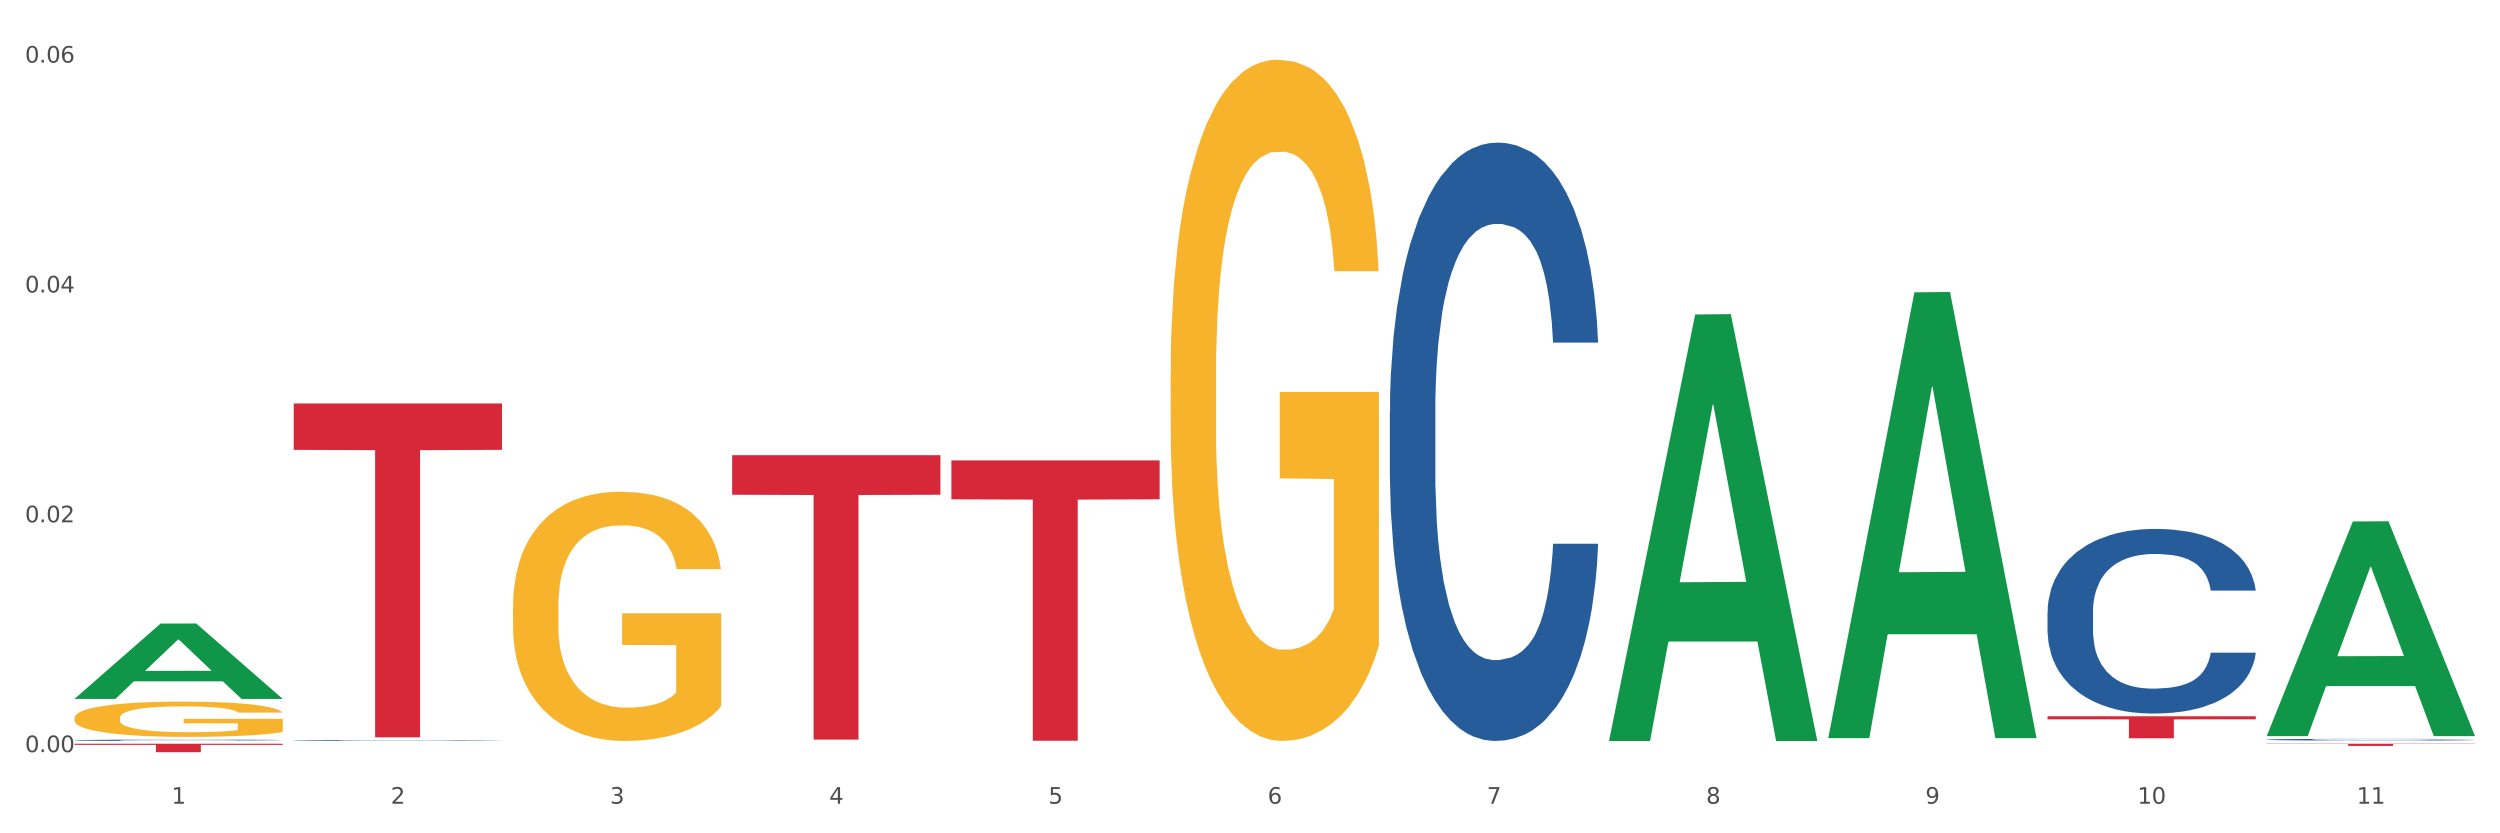 <?xml version="1.0" encoding="utf-8" standalone="no"?>
<!DOCTYPE svg PUBLIC "-//W3C//DTD SVG 1.1//EN"
  "http://www.w3.org/Graphics/SVG/1.1/DTD/svg11.dtd">
<svg xmlns:xlink="http://www.w3.org/1999/xlink" width="1080pt" height="360pt" viewBox="0 0 1080 360" xmlns="http://www.w3.org/2000/svg" version="1.1">
 <rect x="0" y="0" width="1080" height="360" fill="#333333" stroke="none"/>
 <defs>
  <style type="text/css">*{stroke-linejoin: round; stroke-linecap: butt}</style>
 </defs>
 <g id="figure_1">
  <g id="patch_1">
   <path d="M 0 360 
L 1080 360 
L 1080 0 
L 0 0 
z
" style="fill: #ffffff; stroke: #ffffff; stroke-linejoin: miter"/>
  </g>
  <g id="axes_1">
   <g id="matplotlib.axis_1">
    <g id="xtick_1">
     <g id="text_1">
      <!-- 1 -->
      <g style="fill: #4d4d4d" transform="translate(74.106 347.204) scale(0.096 -0.096)">
       <defs>
        <path id="DejaVuSans-31" d="M 794 531 
L 1825 531 
L 1825 4091 
L 703 3866 
L 703 4441 
L 1819 4666 
L 2450 4666 
L 2450 531 
L 3481 531 
L 3481 0 
L 794 0 
L 794 531 
z
" transform="scale(0.016)"/>
       </defs>
       <use xlink:href="#DejaVuSans-31"/>
      </g>
     </g>
    </g>
    <g id="xtick_2">
     <g id="text_2">
      <!-- 2 -->
      <g style="fill: #4d4d4d" transform="translate(168.812 347.204) scale(0.096 -0.096)">
       <defs>
        <path id="DejaVuSans-32" d="M 1228 531 
L 3431 531 
L 3431 0 
L 469 0 
L 469 531 
Q 828 903 1448 1529 
Q 2069 2156 2228 2338 
Q 2531 2678 2651 2914 
Q 2772 3150 2772 3378 
Q 2772 3750 2511 3984 
Q 2250 4219 1831 4219 
Q 1534 4219 1204 4116 
Q 875 4013 500 3803 
L 500 4441 
Q 881 4594 1212 4672 
Q 1544 4750 1819 4750 
Q 2544 4750 2975 4387 
Q 3406 4025 3406 3419 
Q 3406 3131 3298 2873 
Q 3191 2616 2906 2266 
Q 2828 2175 2409 1742 
Q 1991 1309 1228 531 
z
" transform="scale(0.016)"/>
       </defs>
       <use xlink:href="#DejaVuSans-32"/>
      </g>
     </g>
    </g>
    <g id="xtick_3">
     <g id="text_3">
      <!-- 3 -->
      <g style="fill: #4d4d4d" transform="translate(263.517 347.204) scale(0.096 -0.096)">
       <defs>
        <path id="DejaVuSans-33" d="M 2597 2516 
Q 3050 2419 3304 2112 
Q 3559 1806 3559 1356 
Q 3559 666 3084 287 
Q 2609 -91 1734 -91 
Q 1441 -91 1130 -33 
Q 819 25 488 141 
L 488 750 
Q 750 597 1062 519 
Q 1375 441 1716 441 
Q 2309 441 2620 675 
Q 2931 909 2931 1356 
Q 2931 1769 2642 2001 
Q 2353 2234 1838 2234 
L 1294 2234 
L 1294 2753 
L 1863 2753 
Q 2328 2753 2575 2939 
Q 2822 3125 2822 3475 
Q 2822 3834 2567 4026 
Q 2313 4219 1838 4219 
Q 1578 4219 1281 4162 
Q 984 4106 628 3988 
L 628 4550 
Q 988 4650 1302 4700 
Q 1616 4750 1894 4750 
Q 2613 4750 3031 4423 
Q 3450 4097 3450 3541 
Q 3450 3153 3228 2886 
Q 3006 2619 2597 2516 
z
" transform="scale(0.016)"/>
       </defs>
       <use xlink:href="#DejaVuSans-33"/>
      </g>
     </g>
    </g>
    <g id="xtick_4">
     <g id="text_4">
      <!-- 4 -->
      <g style="fill: #4d4d4d" transform="translate(358.223 347.204) scale(0.096 -0.096)">
       <defs>
        <path id="DejaVuSans-34" d="M 2419 4116 
L 825 1625 
L 2419 1625 
L 2419 4116 
z
M 2253 4666 
L 3047 4666 
L 3047 1625 
L 3713 1625 
L 3713 1100 
L 3047 1100 
L 3047 0 
L 2419 0 
L 2419 1100 
L 313 1100 
L 313 1709 
L 2253 4666 
z
" transform="scale(0.016)"/>
       </defs>
       <use xlink:href="#DejaVuSans-34"/>
      </g>
     </g>
    </g>
    <g id="xtick_5">
     <g id="text_5">
      <!-- 5 -->
      <g style="fill: #4d4d4d" transform="translate(452.928 347.204) scale(0.096 -0.096)">
       <defs>
        <path id="DejaVuSans-35" d="M 691 4666 
L 3169 4666 
L 3169 4134 
L 1269 4134 
L 1269 2991 
Q 1406 3038 1543 3061 
Q 1681 3084 1819 3084 
Q 2600 3084 3056 2656 
Q 3513 2228 3513 1497 
Q 3513 744 3044 326 
Q 2575 -91 1722 -91 
Q 1428 -91 1123 -41 
Q 819 9 494 109 
L 494 744 
Q 775 591 1075 516 
Q 1375 441 1709 441 
Q 2250 441 2565 725 
Q 2881 1009 2881 1497 
Q 2881 1984 2565 2268 
Q 2250 2553 1709 2553 
Q 1456 2553 1204 2497 
Q 953 2441 691 2322 
L 691 4666 
z
" transform="scale(0.016)"/>
       </defs>
       <use xlink:href="#DejaVuSans-35"/>
      </g>
     </g>
    </g>
    <g id="xtick_6">
     <g id="text_6">
      <!-- 6 -->
      <g style="fill: #4d4d4d" transform="translate(547.634 347.204) scale(0.096 -0.096)">
       <defs>
        <path id="DejaVuSans-36" d="M 2113 2584 
Q 1688 2584 1439 2293 
Q 1191 2003 1191 1497 
Q 1191 994 1439 701 
Q 1688 409 2113 409 
Q 2538 409 2786 701 
Q 3034 994 3034 1497 
Q 3034 2003 2786 2293 
Q 2538 2584 2113 2584 
z
M 3366 4563 
L 3366 3988 
Q 3128 4100 2886 4159 
Q 2644 4219 2406 4219 
Q 1781 4219 1451 3797 
Q 1122 3375 1075 2522 
Q 1259 2794 1537 2939 
Q 1816 3084 2150 3084 
Q 2853 3084 3261 2657 
Q 3669 2231 3669 1497 
Q 3669 778 3244 343 
Q 2819 -91 2113 -91 
Q 1303 -91 875 529 
Q 447 1150 447 2328 
Q 447 3434 972 4092 
Q 1497 4750 2381 4750 
Q 2619 4750 2861 4703 
Q 3103 4656 3366 4563 
z
" transform="scale(0.016)"/>
       </defs>
       <use xlink:href="#DejaVuSans-36"/>
      </g>
     </g>
    </g>
    <g id="xtick_7">
     <g id="text_7">
      <!-- 7 -->
      <g style="fill: #4d4d4d" transform="translate(642.339 347.204) scale(0.096 -0.096)">
       <defs>
        <path id="DejaVuSans-37" d="M 525 4666 
L 3525 4666 
L 3525 4397 
L 1831 0 
L 1172 0 
L 2766 4134 
L 525 4134 
L 525 4666 
z
" transform="scale(0.016)"/>
       </defs>
       <use xlink:href="#DejaVuSans-37"/>
      </g>
     </g>
    </g>
    <g id="xtick_8">
     <g id="text_8">
      <!-- 8 -->
      <g style="fill: #4d4d4d" transform="translate(737.044 347.204) scale(0.096 -0.096)">
       <defs>
        <path id="DejaVuSans-38" d="M 2034 2216 
Q 1584 2216 1326 1975 
Q 1069 1734 1069 1313 
Q 1069 891 1326 650 
Q 1584 409 2034 409 
Q 2484 409 2743 651 
Q 3003 894 3003 1313 
Q 3003 1734 2745 1975 
Q 2488 2216 2034 2216 
z
M 1403 2484 
Q 997 2584 770 2862 
Q 544 3141 544 3541 
Q 544 4100 942 4425 
Q 1341 4750 2034 4750 
Q 2731 4750 3128 4425 
Q 3525 4100 3525 3541 
Q 3525 3141 3298 2862 
Q 3072 2584 2669 2484 
Q 3125 2378 3379 2068 
Q 3634 1759 3634 1313 
Q 3634 634 3220 271 
Q 2806 -91 2034 -91 
Q 1263 -91 848 271 
Q 434 634 434 1313 
Q 434 1759 690 2068 
Q 947 2378 1403 2484 
z
M 1172 3481 
Q 1172 3119 1398 2916 
Q 1625 2713 2034 2713 
Q 2441 2713 2670 2916 
Q 2900 3119 2900 3481 
Q 2900 3844 2670 4047 
Q 2441 4250 2034 4250 
Q 1625 4250 1398 4047 
Q 1172 3844 1172 3481 
z
" transform="scale(0.016)"/>
       </defs>
       <use xlink:href="#DejaVuSans-38"/>
      </g>
     </g>
    </g>
    <g id="xtick_9">
     <g id="text_9">
      <!-- 9 -->
      <g style="fill: #4d4d4d" transform="translate(831.75 347.204) scale(0.096 -0.096)">
       <defs>
        <path id="DejaVuSans-39" d="M 703 97 
L 703 672 
Q 941 559 1184 500 
Q 1428 441 1663 441 
Q 2288 441 2617 861 
Q 2947 1281 2994 2138 
Q 2813 1869 2534 1725 
Q 2256 1581 1919 1581 
Q 1219 1581 811 2004 
Q 403 2428 403 3163 
Q 403 3881 828 4315 
Q 1253 4750 1959 4750 
Q 2769 4750 3195 4129 
Q 3622 3509 3622 2328 
Q 3622 1225 3098 567 
Q 2575 -91 1691 -91 
Q 1453 -91 1209 -44 
Q 966 3 703 97 
z
M 1959 2075 
Q 2384 2075 2632 2365 
Q 2881 2656 2881 3163 
Q 2881 3666 2632 3958 
Q 2384 4250 1959 4250 
Q 1534 4250 1286 3958 
Q 1038 3666 1038 3163 
Q 1038 2656 1286 2365 
Q 1534 2075 1959 2075 
z
" transform="scale(0.016)"/>
       </defs>
       <use xlink:href="#DejaVuSans-39"/>
      </g>
     </g>
    </g>
    <g id="xtick_10">
     <g id="text_10">
      <!-- 10 -->
      <g style="fill: #4d4d4d" transform="translate(923.401 347.204) scale(0.096 -0.096)">
       <defs>
        <path id="DejaVuSans-30" d="M 2034 4250 
Q 1547 4250 1301 3770 
Q 1056 3291 1056 2328 
Q 1056 1369 1301 889 
Q 1547 409 2034 409 
Q 2525 409 2770 889 
Q 3016 1369 3016 2328 
Q 3016 3291 2770 3770 
Q 2525 4250 2034 4250 
z
M 2034 4750 
Q 2819 4750 3233 4129 
Q 3647 3509 3647 2328 
Q 3647 1150 3233 529 
Q 2819 -91 2034 -91 
Q 1250 -91 836 529 
Q 422 1150 422 2328 
Q 422 3509 836 4129 
Q 1250 4750 2034 4750 
z
" transform="scale(0.016)"/>
       </defs>
       <use xlink:href="#DejaVuSans-31"/>
       <use xlink:href="#DejaVuSans-30" transform="translate(63.623 0)"/>
      </g>
     </g>
    </g>
    <g id="xtick_11">
     <g id="text_11">
      <!-- 11 -->
      <g style="fill: #4d4d4d" transform="translate(1018.107 347.204) scale(0.096 -0.096)">
       <use xlink:href="#DejaVuSans-31"/>
       <use xlink:href="#DejaVuSans-31" transform="translate(63.623 0)"/>
      </g>
     </g>
    </g>
    <g id="xtick_12"/>
    <g id="xtick_13"/>
    <g id="xtick_14"/>
    <g id="xtick_15"/>
    <g id="xtick_16"/>
    <g id="xtick_17"/>
    <g id="xtick_18"/>
    <g id="xtick_19"/>
    <g id="xtick_20"/>
    <g id="xtick_21"/>
   </g>
   <g id="matplotlib.axis_2">
    <g id="ytick_1">
     <g id="text_12">
      <!-- 0.00 -->
      <g style="fill: #4d4d4d" transform="translate(10.8 324.93) scale(0.096 -0.096)">
       <defs>
        <path id="DejaVuSans-2e" d="M 684 794 
L 1344 794 
L 1344 0 
L 684 0 
L 684 794 
z
" transform="scale(0.016)"/>
       </defs>
       <use xlink:href="#DejaVuSans-30"/>
       <use xlink:href="#DejaVuSans-2e" transform="translate(63.623 0)"/>
       <use xlink:href="#DejaVuSans-30" transform="translate(95.41 0)"/>
       <use xlink:href="#DejaVuSans-30" transform="translate(159.033 0)"/>
      </g>
     </g>
    </g>
    <g id="ytick_2">
     <g id="text_13">
      <!-- 0.02 -->
      <g style="fill: #4d4d4d" transform="translate(10.8 225.637) scale(0.096 -0.096)">
       <use xlink:href="#DejaVuSans-30"/>
       <use xlink:href="#DejaVuSans-2e" transform="translate(63.623 0)"/>
       <use xlink:href="#DejaVuSans-30" transform="translate(95.41 0)"/>
       <use xlink:href="#DejaVuSans-32" transform="translate(159.033 0)"/>
      </g>
     </g>
    </g>
    <g id="ytick_3">
     <g id="text_14">
      <!-- 0.04 -->
      <g style="fill: #4d4d4d" transform="translate(10.8 126.344) scale(0.096 -0.096)">
       <use xlink:href="#DejaVuSans-30"/>
       <use xlink:href="#DejaVuSans-2e" transform="translate(63.623 0)"/>
       <use xlink:href="#DejaVuSans-30" transform="translate(95.41 0)"/>
       <use xlink:href="#DejaVuSans-34" transform="translate(159.033 0)"/>
      </g>
     </g>
    </g>
    <g id="ytick_4">
     <g id="text_15">
      <!-- 0.06 -->
      <g style="fill: #4d4d4d" transform="translate(10.8 27.051) scale(0.096 -0.096)">
       <use xlink:href="#DejaVuSans-30"/>
       <use xlink:href="#DejaVuSans-2e" transform="translate(63.623 0)"/>
       <use xlink:href="#DejaVuSans-30" transform="translate(95.41 0)"/>
       <use xlink:href="#DejaVuSans-36" transform="translate(159.033 0)"/>
      </g>
     </g>
    </g>
    <g id="ytick_5"/>
    <g id="ytick_6"/>
    <g id="ytick_7"/>
   </g>
   <g id="PolyCollection_1">
    <path d="M 32.175 301.873 
L 32.268 301.842 
L 69.369 269.377 
L 84.766 269.347 
L 122.145 301.934 
L 104.337 301.934 
L 96.267 294.346 
L 57.96 294.346 
L 57.682 294.468 
L 49.891 301.934 
L 32.175 301.934 
L 32.175 301.873 
L 62.783 289.817 
L 91.444 289.787 
L 77.253 276.293 
L 77.067 276.231 
L 76.882 276.323 
L 62.691 289.787 
L 62.783 289.817 
L 32.175 301.873 
z
" clip-path="url(#p6d602a27f5)" style="fill: #109648"/>
    <path d="M 221.586 262.193 
L 221.692 262.095 
L 221.692 258.556 
L 221.905 255.508 
L 222.967 248.134 
L 224.56 242.039 
L 225.729 238.794 
L 226.897 236.14 
L 228.278 233.485 
L 229.978 230.732 
L 233.058 226.701 
L 234.97 224.637 
L 237.307 222.474 
L 241.556 219.328 
L 244.636 217.558 
L 247.823 216.083 
L 253.028 214.314 
L 256.427 213.527 
L 260.038 212.937 
L 264.394 212.544 
L 267.686 212.446 
L 274.91 212.741 
L 281.07 213.625 
L 284.045 214.314 
L 287.869 215.493 
L 289.887 216.28 
L 293.18 217.853 
L 296.579 219.918 
L 298.916 221.687 
L 302.421 225.03 
L 305.077 228.373 
L 307.52 232.502 
L 308.794 235.353 
L 309.75 238.008 
L 310.6 241.055 
L 311.45 245.873 
L 292.33 245.873 
L 291.586 242.432 
L 290.418 239.187 
L 288.718 236.041 
L 287.231 234.075 
L 284.682 231.617 
L 282.345 230.044 
L 279.902 228.864 
L 276.928 227.881 
L 274.591 227.39 
L 271.298 226.996 
L 264.818 227.095 
L 260.463 227.881 
L 257.489 228.864 
L 255.577 229.749 
L 253.878 230.732 
L 251.966 232.109 
L 249.735 234.173 
L 248.142 236.041 
L 246.548 238.401 
L 245.274 240.761 
L 244.105 243.513 
L 243.149 246.463 
L 242.406 249.511 
L 241.768 253.247 
L 241.237 259.44 
L 241.237 272.91 
L 241.45 275.957 
L 241.981 279.988 
L 242.618 283.036 
L 243.68 286.674 
L 244.636 289.132 
L 246.442 292.671 
L 248.46 295.62 
L 250.054 297.488 
L 251.647 299.061 
L 254.409 301.224 
L 257.489 302.994 
L 260.145 304.076 
L 263.756 305.059 
L 266.199 305.452 
L 268.324 305.649 
L 273.529 305.649 
L 277.246 305.354 
L 281.389 304.665 
L 284.576 303.781 
L 287.231 302.699 
L 290.206 300.929 
L 292.118 299.258 
L 292.118 278.71 
L 268.749 278.612 
L 268.749 264.946 
L 311.556 264.946 
L 311.556 305.059 
L 309.75 307.123 
L 307.732 308.991 
L 305.608 310.663 
L 302.421 312.727 
L 298.597 314.694 
L 295.198 316.07 
L 291.586 317.25 
L 287.338 318.331 
L 281.814 319.314 
L 278.415 319.708 
L 274.166 320.003 
L 269.174 320.101 
L 264.818 319.904 
L 260.57 319.413 
L 256.108 318.528 
L 251.753 317.25 
L 248.46 315.972 
L 245.167 314.399 
L 241.662 312.334 
L 238.9 310.368 
L 236.776 308.598 
L 234.439 306.337 
L 231.89 303.387 
L 229.978 300.733 
L 228.278 297.98 
L 226.472 294.441 
L 225.198 291.393 
L 223.923 287.559 
L 223.179 284.707 
L 222.33 280.283 
L 221.692 274.089 
L 221.586 262.193 
z
" clip-path="url(#p6d602a27f5)" style="fill: #f7b32b"/>
    <path d="M 505.702 161.775 
L 505.809 161.506 
L 505.809 151.829 
L 506.021 143.496 
L 507.083 123.336 
L 508.677 106.67 
L 509.845 97.799 
L 511.014 90.541 
L 512.394 83.284 
L 514.094 75.757 
L 517.174 64.736 
L 519.086 59.091 
L 521.423 53.178 
L 525.672 44.576 
L 528.753 39.737 
L 531.939 35.705 
L 537.144 30.867 
L 540.543 28.716 
L 544.155 27.104 
L 548.51 26.028 
L 551.803 25.759 
L 559.026 26.566 
L 565.187 28.985 
L 568.161 30.867 
L 571.985 34.092 
L 574.003 36.243 
L 577.296 40.544 
L 580.695 46.189 
L 583.032 51.027 
L 586.537 60.167 
L 589.193 69.306 
L 591.636 80.596 
L 592.911 88.391 
L 593.867 95.649 
L 594.717 103.982 
L 595.566 117.153 
L 576.446 117.153 
L 575.703 107.745 
L 574.534 98.874 
L 572.835 90.273 
L 571.348 84.897 
L 568.798 78.176 
L 566.461 73.876 
L 564.018 70.65 
L 561.044 67.962 
L 558.707 66.618 
L 555.414 65.543 
L 548.935 65.811 
L 544.58 67.962 
L 541.606 70.65 
L 539.694 73.069 
L 537.994 75.757 
L 536.082 79.52 
L 533.851 85.165 
L 532.258 90.273 
L 530.665 96.724 
L 529.39 103.175 
L 528.222 110.702 
L 527.266 118.766 
L 526.522 127.099 
L 525.885 137.314 
L 525.354 154.248 
L 525.354 191.075 
L 525.566 199.408 
L 526.097 210.429 
L 526.734 218.761 
L 527.797 228.707 
L 528.753 235.427 
L 530.558 245.104 
L 532.577 253.168 
L 534.17 258.276 
L 535.763 262.577 
L 538.525 268.49 
L 541.606 273.329 
L 544.261 276.286 
L 547.873 278.974 
L 550.316 280.049 
L 552.44 280.587 
L 557.645 280.587 
L 561.363 279.78 
L 565.505 277.899 
L 568.692 275.479 
L 571.348 272.522 
L 574.322 267.684 
L 576.234 263.114 
L 576.234 206.934 
L 552.865 206.665 
L 552.865 169.301 
L 595.673 169.301 
L 595.673 278.974 
L 593.867 284.619 
L 591.849 289.726 
L 589.724 294.296 
L 586.537 299.941 
L 582.713 305.317 
L 579.314 309.08 
L 575.703 312.306 
L 571.454 315.262 
L 565.93 317.95 
L 562.531 319.026 
L 558.282 319.832 
L 553.29 320.101 
L 548.935 319.563 
L 544.686 318.219 
L 540.225 315.8 
L 535.87 312.306 
L 532.577 308.811 
L 529.284 304.51 
L 525.778 298.865 
L 523.017 293.489 
L 520.892 288.651 
L 518.555 282.468 
L 516.006 274.404 
L 514.094 267.146 
L 512.394 259.62 
L 510.589 249.943 
L 509.314 241.61 
L 508.039 231.126 
L 507.296 223.331 
L 506.446 211.235 
L 505.809 194.3 
L 505.702 161.775 
z
" clip-path="url(#p6d602a27f5)" style="fill: #f7b32b"/>
    <path d="M 32.175 321.283 
L 122.145 321.283 
L 122.145 321.793 
L 86.754 321.796 
L 86.754 324.95 
L 67.353 324.95 
L 67.353 321.796 
L 32.175 321.793 
L 32.175 321.286 
L 32.175 321.283 
z
" clip-path="url(#p6d602a27f5)" style="fill: #d62839"/>
    <path d="M 126.88 174.284 
L 216.851 174.284 
L 216.851 194.328 
L 181.46 194.463 
L 181.46 318.519 
L 162.058 318.519 
L 162.058 194.463 
L 126.88 194.328 
L 126.88 174.419 
L 126.88 174.284 
z
" clip-path="url(#p6d602a27f5)" style="fill: #d62839"/>
    <path d="M 316.291 196.654 
L 406.262 196.654 
L 406.262 213.728 
L 370.871 213.843 
L 370.871 319.513 
L 351.469 319.513 
L 351.469 213.843 
L 316.291 213.728 
L 316.291 196.77 
L 316.291 196.654 
z
" clip-path="url(#p6d602a27f5)" style="fill: #d62839"/>
    <path d="M 410.997 198.881 
L 500.967 198.881 
L 500.967 215.713 
L 465.576 215.827 
L 465.576 319.999 
L 446.175 319.999 
L 446.175 215.827 
L 410.997 215.713 
L 410.997 198.995 
L 410.997 198.881 
z
" clip-path="url(#p6d602a27f5)" style="fill: #d62839"/>
    <path d="M 884.524 309.441 
L 974.495 309.441 
L 974.495 310.76 
L 939.103 310.769 
L 939.103 318.935 
L 919.702 318.935 
L 919.702 310.769 
L 884.524 310.76 
L 884.524 309.45 
L 884.524 309.441 
z
" clip-path="url(#p6d602a27f5)" style="fill: #d62839"/>
    <path d="M 979.23 321.283 
L 1069.2 321.283 
L 1069.2 321.417 
L 1033.809 321.418 
L 1033.809 322.25 
L 1014.408 322.25 
L 1014.408 321.418 
L 979.23 321.417 
L 979.23 321.284 
L 979.23 321.283 
z
" clip-path="url(#p6d602a27f5)" style="fill: #d62839"/>
    <path d="M 32.175 310.152 
L 32.281 310.138 
L 32.281 309.637 
L 32.494 309.206 
L 33.556 308.164 
L 35.149 307.301 
L 36.318 306.843 
L 37.486 306.467 
L 38.867 306.092 
L 40.567 305.702 
L 43.647 305.132 
L 45.559 304.84 
L 47.896 304.534 
L 52.145 304.089 
L 55.225 303.839 
L 58.412 303.631 
L 63.617 303.38 
L 67.016 303.269 
L 70.627 303.186 
L 74.983 303.13 
L 78.275 303.116 
L 85.499 303.158 
L 91.659 303.283 
L 94.634 303.38 
L 98.458 303.547 
L 100.476 303.658 
L 103.769 303.881 
L 107.168 304.173 
L 109.505 304.423 
L 113.01 304.896 
L 115.666 305.369 
L 118.109 305.953 
L 119.383 306.356 
L 120.339 306.731 
L 121.189 307.162 
L 122.039 307.844 
L 102.919 307.844 
L 102.175 307.357 
L 101.007 306.898 
L 99.307 306.453 
L 97.82 306.175 
L 95.271 305.828 
L 92.934 305.605 
L 90.491 305.438 
L 87.517 305.299 
L 85.18 305.23 
L 81.887 305.174 
L 75.407 305.188 
L 71.052 305.299 
L 68.078 305.438 
L 66.166 305.563 
L 64.467 305.702 
L 62.555 305.897 
L 60.324 306.189 
L 58.731 306.453 
L 57.137 306.787 
L 55.863 307.121 
L 54.694 307.51 
L 53.738 307.927 
L 52.995 308.358 
L 52.357 308.887 
L 51.826 309.763 
L 51.826 311.668 
L 52.039 312.099 
L 52.57 312.669 
L 53.207 313.1 
L 54.269 313.614 
L 55.225 313.962 
L 57.031 314.462 
L 59.049 314.879 
L 60.643 315.144 
L 62.236 315.366 
L 64.998 315.672 
L 68.078 315.922 
L 70.734 316.075 
L 74.345 316.214 
L 76.788 316.27 
L 78.913 316.298 
L 84.118 316.298 
L 87.835 316.256 
L 91.978 316.159 
L 95.165 316.034 
L 97.82 315.881 
L 100.795 315.63 
L 102.707 315.394 
L 102.707 312.488 
L 79.338 312.474 
L 79.338 310.541 
L 122.145 310.541 
L 122.145 316.214 
L 120.339 316.506 
L 118.321 316.771 
L 116.197 317.007 
L 113.01 317.299 
L 109.186 317.577 
L 105.787 317.772 
L 102.175 317.939 
L 97.927 318.091 
L 92.403 318.231 
L 89.004 318.286 
L 84.755 318.328 
L 79.763 318.342 
L 75.407 318.314 
L 71.159 318.244 
L 66.697 318.119 
L 62.342 317.939 
L 59.049 317.758 
L 55.756 317.535 
L 52.251 317.243 
L 49.489 316.965 
L 47.365 316.715 
L 45.028 316.395 
L 42.479 315.978 
L 40.567 315.603 
L 38.867 315.213 
L 37.061 314.713 
L 35.787 314.282 
L 34.512 313.739 
L 33.768 313.336 
L 32.919 312.71 
L 32.281 311.834 
L 32.175 310.152 
z
" clip-path="url(#p6d602a27f5)" style="fill: #f7b32b"/>
    <path d="M 884.524 264.328 
L 884.631 264.256 
L 884.631 262.216 
L 884.95 259.447 
L 886.12 254.348 
L 887.608 250.486 
L 890.161 245.969 
L 891.543 244.075 
L 893.351 241.963 
L 897.073 238.538 
L 901.327 235.624 
L 904.305 234.022 
L 906.538 233.002 
L 911.537 231.18 
L 914.408 230.379 
L 917.386 229.723 
L 919.938 229.286 
L 924.192 228.776 
L 927.595 228.558 
L 931.53 228.485 
L 934.827 228.558 
L 939.187 228.849 
L 945.568 229.723 
L 948.014 230.233 
L 951.311 231.107 
L 954.714 232.273 
L 957.479 233.439 
L 960.669 235.114 
L 963.966 237.3 
L 967.157 240.068 
L 969.39 242.618 
L 971.198 245.314 
L 972.793 248.592 
L 973.963 252.162 
L 974.495 255.149 
L 955.033 255.149 
L 954.501 252.453 
L 953.438 249.539 
L 952.374 247.572 
L 951.204 245.969 
L 949.396 244.148 
L 947.801 242.982 
L 945.143 241.598 
L 942.697 240.724 
L 940.676 240.214 
L 938.23 239.777 
L 933.019 239.34 
L 929.297 239.34 
L 926.957 239.486 
L 924.086 239.85 
L 921.64 240.36 
L 918.768 241.234 
L 916.535 242.181 
L 914.302 243.42 
L 913.026 244.294 
L 911.111 245.897 
L 909.835 247.208 
L 908.134 249.466 
L 907.176 251.069 
L 905.475 255.222 
L 904.73 258.282 
L 904.411 260.394 
L 904.199 262.726 
L 904.199 274.091 
L 904.837 279.19 
L 905.368 281.376 
L 906.219 283.853 
L 907.814 287.058 
L 910.154 290.191 
L 912.6 292.45 
L 914.621 293.834 
L 916.535 294.854 
L 918.449 295.655 
L 920.789 296.384 
L 922.703 296.821 
L 925.575 297.258 
L 928.978 297.476 
L 931.636 297.476 
L 937.06 297.112 
L 939.506 296.748 
L 941.846 296.238 
L 944.398 295.437 
L 946.419 294.562 
L 947.589 293.907 
L 949.503 292.522 
L 950.992 291.065 
L 952.268 289.39 
L 953.119 287.933 
L 954.076 285.747 
L 954.82 283.27 
L 955.033 281.959 
L 974.495 281.959 
L 974.069 284.581 
L 973.325 287.131 
L 971.836 290.555 
L 970.666 292.522 
L 968.858 294.927 
L 966.944 296.966 
L 964.285 299.225 
L 961.839 300.9 
L 959.287 302.358 
L 956.522 303.669 
L 951.523 305.49 
L 949.715 306 
L 945.887 306.874 
L 942.909 307.384 
L 938.549 307.894 
L 934.082 308.186 
L 929.403 308.259 
L 925.256 308.113 
L 920.683 307.676 
L 917.811 307.239 
L 914.621 306.583 
L 910.899 305.563 
L 907.389 304.325 
L 904.092 302.868 
L 901.008 301.192 
L 898.137 299.298 
L 894.415 296.165 
L 891.65 293.105 
L 889.629 290.264 
L 888.246 287.86 
L 886.864 284.8 
L 886.12 282.687 
L 884.95 277.588 
L 884.524 272.852 
L 884.524 264.328 
z
" clip-path="url(#p6d602a27f5)" style="fill: #255c99"/>
    <path d="M 600.408 177.752 
L 600.514 177.516 
L 600.514 170.906 
L 600.833 161.935 
L 602.003 145.41 
L 603.492 132.899 
L 606.044 118.262 
L 607.427 112.125 
L 609.235 105.279 
L 612.957 94.183 
L 617.211 84.741 
L 620.189 79.547 
L 622.422 76.242 
L 627.42 70.34 
L 630.292 67.744 
L 633.269 65.619 
L 635.822 64.203 
L 640.076 62.55 
L 643.479 61.842 
L 647.414 61.606 
L 650.71 61.842 
L 655.071 62.786 
L 661.451 65.619 
L 663.897 67.272 
L 667.194 70.104 
L 670.597 73.881 
L 673.362 77.659 
L 676.553 83.088 
L 679.85 90.17 
L 683.04 99.141 
L 685.273 107.403 
L 687.081 116.138 
L 688.677 126.761 
L 689.846 138.328 
L 690.378 148.007 
L 670.916 148.007 
L 670.385 139.272 
L 669.321 129.83 
L 668.258 123.456 
L 667.088 118.262 
L 665.28 112.361 
L 663.685 108.584 
L 661.026 104.098 
L 658.58 101.265 
L 656.559 99.613 
L 654.113 98.197 
L 648.902 96.78 
L 645.18 96.78 
L 642.841 97.252 
L 639.969 98.433 
L 637.523 100.085 
L 634.652 102.918 
L 632.419 105.987 
L 630.185 110 
L 628.909 112.833 
L 626.995 118.026 
L 625.719 122.275 
L 624.017 129.594 
L 623.06 134.787 
L 621.358 148.243 
L 620.614 158.158 
L 620.295 165.004 
L 620.082 172.558 
L 620.082 209.385 
L 620.72 225.91 
L 621.252 232.992 
L 622.103 241.018 
L 623.698 251.405 
L 626.038 261.556 
L 628.484 268.874 
L 630.504 273.359 
L 632.419 276.664 
L 634.333 279.261 
L 636.672 281.622 
L 638.587 283.038 
L 641.458 284.455 
L 644.861 285.163 
L 647.52 285.163 
L 652.944 283.982 
L 655.39 282.802 
L 657.729 281.15 
L 660.282 278.553 
L 662.302 275.72 
L 663.472 273.595 
L 665.386 269.11 
L 666.875 264.389 
L 668.151 258.959 
L 669.002 254.238 
L 669.959 247.156 
L 670.704 239.129 
L 670.916 234.88 
L 690.378 234.88 
L 689.953 243.379 
L 689.208 251.641 
L 687.719 262.736 
L 686.55 269.11 
L 684.742 276.9 
L 682.827 283.51 
L 680.169 290.828 
L 677.723 296.258 
L 675.17 300.979 
L 672.405 305.229 
L 667.407 311.13 
L 665.599 312.783 
L 661.771 315.616 
L 658.793 317.268 
L 654.433 318.921 
L 649.966 319.865 
L 645.287 320.101 
L 641.139 319.629 
L 636.566 318.212 
L 633.695 316.796 
L 630.504 314.671 
L 626.782 311.366 
L 623.273 307.353 
L 619.976 302.632 
L 616.892 297.202 
L 614.02 291.065 
L 610.298 280.914 
L 607.533 270.999 
L 605.513 261.792 
L 604.13 254.002 
L 602.748 244.087 
L 602.003 237.241 
L 600.833 220.716 
L 600.408 205.372 
L 600.408 177.752 
z
" clip-path="url(#p6d602a27f5)" style="fill: #255c99"/>
    <path d="M 126.88 319.881 
L 126.987 319.881 
L 126.987 319.87 
L 127.306 319.856 
L 128.476 319.831 
L 129.965 319.812 
L 132.517 319.789 
L 133.899 319.779 
L 135.707 319.769 
L 139.43 319.752 
L 143.683 319.737 
L 146.661 319.729 
L 148.894 319.724 
L 153.893 319.715 
L 156.764 319.711 
L 159.742 319.708 
L 162.294 319.705 
L 166.548 319.703 
L 169.951 319.702 
L 173.886 319.701 
L 177.183 319.702 
L 181.543 319.703 
L 187.924 319.708 
L 190.37 319.71 
L 193.667 319.714 
L 197.07 319.72 
L 199.835 319.726 
L 203.025 319.735 
L 206.322 319.746 
L 209.513 319.759 
L 211.746 319.772 
L 213.554 319.786 
L 215.149 319.802 
L 216.319 319.82 
L 216.851 319.835 
L 197.389 319.835 
L 196.857 319.821 
L 195.794 319.807 
L 194.73 319.797 
L 193.561 319.789 
L 191.753 319.78 
L 190.157 319.774 
L 187.499 319.767 
L 185.053 319.763 
L 183.032 319.76 
L 180.586 319.758 
L 175.375 319.756 
L 171.653 319.756 
L 169.313 319.756 
L 166.442 319.758 
L 163.996 319.761 
L 161.124 319.765 
L 158.891 319.77 
L 156.658 319.776 
L 155.382 319.781 
L 153.467 319.789 
L 152.191 319.795 
L 150.49 319.806 
L 149.533 319.814 
L 147.831 319.835 
L 147.087 319.851 
L 146.768 319.861 
L 146.555 319.873 
L 146.555 319.93 
L 147.193 319.955 
L 147.725 319.966 
L 148.575 319.979 
L 150.171 319.995 
L 152.51 320.01 
L 154.956 320.022 
L 156.977 320.029 
L 158.891 320.034 
L 160.805 320.038 
L 163.145 320.041 
L 165.059 320.044 
L 167.931 320.046 
L 171.334 320.047 
L 173.993 320.047 
L 179.416 320.045 
L 181.862 320.043 
L 184.202 320.041 
L 186.754 320.037 
L 188.775 320.032 
L 189.945 320.029 
L 191.859 320.022 
L 193.348 320.015 
L 194.624 320.006 
L 195.475 319.999 
L 196.432 319.988 
L 197.176 319.976 
L 197.389 319.969 
L 216.851 319.969 
L 216.425 319.982 
L 215.681 319.995 
L 214.192 320.012 
L 213.022 320.022 
L 211.214 320.034 
L 209.3 320.044 
L 206.641 320.056 
L 204.195 320.064 
L 201.643 320.071 
L 198.878 320.078 
L 193.88 320.087 
L 192.072 320.09 
L 188.243 320.094 
L 185.265 320.097 
L 180.905 320.099 
L 176.439 320.101 
L 171.759 320.101 
L 167.612 320.1 
L 163.039 320.098 
L 160.167 320.096 
L 156.977 320.093 
L 153.255 320.087 
L 149.745 320.081 
L 146.448 320.074 
L 143.364 320.066 
L 140.493 320.056 
L 136.771 320.04 
L 134.006 320.025 
L 131.985 320.011 
L 130.603 319.999 
L 129.22 319.983 
L 128.476 319.973 
L 127.306 319.947 
L 126.88 319.924 
L 126.88 319.881 
z
" clip-path="url(#p6d602a27f5)" style="fill: #255c99"/>
    <path d="M 32.175 319.783 
L 32.281 319.783 
L 32.281 319.768 
L 32.6 319.748 
L 33.77 319.711 
L 35.259 319.683 
L 37.811 319.65 
L 39.194 319.637 
L 41.002 319.621 
L 44.724 319.597 
L 48.978 319.575 
L 51.956 319.564 
L 54.189 319.557 
L 59.187 319.543 
L 62.059 319.538 
L 65.036 319.533 
L 67.589 319.53 
L 71.843 319.526 
L 75.246 319.524 
L 79.181 319.524 
L 82.477 319.524 
L 86.838 319.526 
L 93.219 319.533 
L 95.665 319.536 
L 98.961 319.543 
L 102.365 319.551 
L 105.13 319.56 
L 108.32 319.572 
L 111.617 319.588 
L 114.807 319.608 
L 117.041 319.626 
L 118.848 319.646 
L 120.444 319.669 
L 121.613 319.695 
L 122.145 319.717 
L 102.684 319.717 
L 102.152 319.697 
L 101.088 319.676 
L 100.025 319.662 
L 98.855 319.65 
L 97.047 319.637 
L 95.452 319.629 
L 92.793 319.619 
L 90.347 319.612 
L 88.327 319.609 
L 85.881 319.606 
L 80.67 319.602 
L 76.947 319.602 
L 74.608 319.603 
L 71.736 319.606 
L 69.29 319.61 
L 66.419 319.616 
L 64.186 319.623 
L 61.952 319.632 
L 60.676 319.638 
L 58.762 319.65 
L 57.486 319.659 
L 55.784 319.676 
L 54.827 319.687 
L 53.126 319.717 
L 52.381 319.739 
L 52.062 319.755 
L 51.849 319.772 
L 51.849 319.854 
L 52.487 319.891 
L 53.019 319.906 
L 53.87 319.924 
L 55.465 319.948 
L 57.805 319.97 
L 60.251 319.987 
L 62.271 319.997 
L 64.186 320.004 
L 66.1 320.01 
L 68.44 320.015 
L 70.354 320.018 
L 73.225 320.021 
L 76.628 320.023 
L 79.287 320.023 
L 84.711 320.02 
L 87.157 320.018 
L 89.496 320.014 
L 92.049 320.008 
L 94.069 320.002 
L 95.239 319.997 
L 97.153 319.987 
L 98.642 319.977 
L 99.919 319.964 
L 100.769 319.954 
L 101.726 319.938 
L 102.471 319.92 
L 102.684 319.911 
L 122.145 319.911 
L 121.72 319.93 
L 120.975 319.948 
L 119.487 319.973 
L 118.317 319.987 
L 116.509 320.004 
L 114.595 320.019 
L 111.936 320.036 
L 109.49 320.048 
L 106.937 320.058 
L 104.172 320.068 
L 99.174 320.081 
L 97.366 320.085 
L 93.538 320.091 
L 90.56 320.095 
L 86.2 320.098 
L 81.733 320.1 
L 77.054 320.101 
L 72.906 320.1 
L 68.333 320.097 
L 65.462 320.094 
L 62.271 320.089 
L 58.549 320.081 
L 55.04 320.072 
L 51.743 320.062 
L 48.659 320.05 
L 45.788 320.036 
L 42.065 320.013 
L 39.3 319.991 
L 37.28 319.971 
L 35.897 319.953 
L 34.515 319.931 
L 33.77 319.916 
L 32.6 319.879 
L 32.175 319.845 
L 32.175 319.783 
z
" clip-path="url(#p6d602a27f5)" style="fill: #255c99"/>
    <path d="M 979.23 319.519 
L 979.336 319.518 
L 979.336 319.499 
L 979.655 319.473 
L 980.825 319.426 
L 982.314 319.39 
L 984.866 319.347 
L 986.249 319.33 
L 988.057 319.31 
L 991.779 319.278 
L 996.033 319.251 
L 999.01 319.236 
L 1001.244 319.226 
L 1006.242 319.209 
L 1009.114 319.201 
L 1012.091 319.195 
L 1014.644 319.191 
L 1018.898 319.186 
L 1022.301 319.184 
L 1026.236 319.184 
L 1029.532 319.184 
L 1033.893 319.187 
L 1040.273 319.195 
L 1042.719 319.2 
L 1046.016 319.208 
L 1049.419 319.219 
L 1052.184 319.23 
L 1055.375 319.246 
L 1058.672 319.266 
L 1061.862 319.292 
L 1064.095 319.316 
L 1065.903 319.341 
L 1067.498 319.372 
L 1068.668 319.405 
L 1069.2 319.433 
L 1049.738 319.433 
L 1049.207 319.408 
L 1048.143 319.381 
L 1047.08 319.362 
L 1045.91 319.347 
L 1044.102 319.33 
L 1042.507 319.319 
L 1039.848 319.306 
L 1037.402 319.298 
L 1035.381 319.293 
L 1032.935 319.289 
L 1027.724 319.285 
L 1024.002 319.285 
L 1021.663 319.287 
L 1018.791 319.29 
L 1016.345 319.295 
L 1013.474 319.303 
L 1011.24 319.312 
L 1009.007 319.323 
L 1007.731 319.332 
L 1005.817 319.347 
L 1004.541 319.359 
L 1002.839 319.38 
L 1001.882 319.395 
L 1000.18 319.434 
L 999.436 319.462 
L 999.117 319.482 
L 998.904 319.504 
L 998.904 319.61 
L 999.542 319.658 
L 1000.074 319.679 
L 1000.925 319.702 
L 1002.52 319.732 
L 1004.86 319.761 
L 1007.306 319.782 
L 1009.326 319.795 
L 1011.24 319.805 
L 1013.155 319.812 
L 1015.494 319.819 
L 1017.409 319.823 
L 1020.28 319.827 
L 1023.683 319.829 
L 1026.342 319.829 
L 1031.766 319.826 
L 1034.212 319.822 
L 1036.551 319.818 
L 1039.104 319.81 
L 1041.124 319.802 
L 1042.294 319.796 
L 1044.208 319.783 
L 1045.697 319.769 
L 1046.973 319.754 
L 1047.824 319.74 
L 1048.781 319.719 
L 1049.526 319.696 
L 1049.738 319.684 
L 1069.2 319.684 
L 1068.775 319.709 
L 1068.03 319.732 
L 1066.541 319.764 
L 1065.371 319.783 
L 1063.564 319.805 
L 1061.649 319.824 
L 1058.991 319.846 
L 1056.545 319.861 
L 1053.992 319.875 
L 1051.227 319.887 
L 1046.229 319.904 
L 1044.421 319.909 
L 1040.592 319.917 
L 1037.615 319.922 
L 1033.254 319.927 
L 1028.788 319.929 
L 1024.109 319.93 
L 1019.961 319.929 
L 1015.388 319.925 
L 1012.517 319.92 
L 1009.326 319.914 
L 1005.604 319.905 
L 1002.095 319.893 
L 998.798 319.88 
L 995.714 319.864 
L 992.842 319.846 
L 989.12 319.817 
L 986.355 319.788 
L 984.334 319.762 
L 982.952 319.739 
L 981.569 319.711 
L 980.825 319.691 
L 979.655 319.643 
L 979.23 319.599 
L 979.23 319.519 
z
" clip-path="url(#p6d602a27f5)" style="fill: #255c99"/>
    <path d="M 695.113 319.755 
L 695.206 319.581 
L 732.307 135.859 
L 747.704 135.686 
L 785.084 320.101 
L 767.275 320.101 
L 759.206 277.157 
L 720.899 277.157 
L 720.62 277.85 
L 712.829 320.101 
L 695.113 320.101 
L 695.113 319.755 
L 725.722 251.53 
L 754.382 251.357 
L 740.191 174.993 
L 740.006 174.647 
L 739.82 175.166 
L 725.629 251.357 
L 725.722 251.53 
L 695.113 319.755 
z
" clip-path="url(#p6d602a27f5)" style="fill: #109648"/>
    <path d="M 789.819 318.52 
L 789.912 318.339 
L 827.013 126.294 
L 842.41 126.113 
L 879.789 318.882 
L 861.981 318.882 
L 853.911 273.993 
L 815.604 273.993 
L 815.326 274.717 
L 807.535 318.882 
L 789.819 318.882 
L 789.819 318.52 
L 820.427 247.204 
L 849.088 247.023 
L 834.897 167.201 
L 834.711 166.839 
L 834.526 167.382 
L 820.335 247.023 
L 820.427 247.204 
L 789.819 318.52 
z
" clip-path="url(#p6d602a27f5)" style="fill: #109648"/>
    <path d="M 979.23 317.827 
L 979.323 317.74 
L 1016.424 225.267 
L 1031.821 225.179 
L 1069.2 318.002 
L 1051.391 318.002 
L 1043.322 296.387 
L 1005.015 296.387 
L 1004.737 296.735 
L 996.946 318.002 
L 979.23 318.002 
L 979.23 317.827 
L 1009.838 283.487 
L 1038.499 283.4 
L 1024.308 244.964 
L 1024.122 244.79 
L 1023.937 245.051 
L 1009.745 283.4 
L 1009.838 283.487 
L 979.23 317.827 
z
" clip-path="url(#p6d602a27f5)" style="fill: #109648"/>
   </g>
  </g>
 </g>
 <defs>
  <clipPath id="p6d602a27f5">
   <rect x="32.175" y="10.8" width="1037.025" height="329.109"/>
  </clipPath>
 </defs>
</svg>
